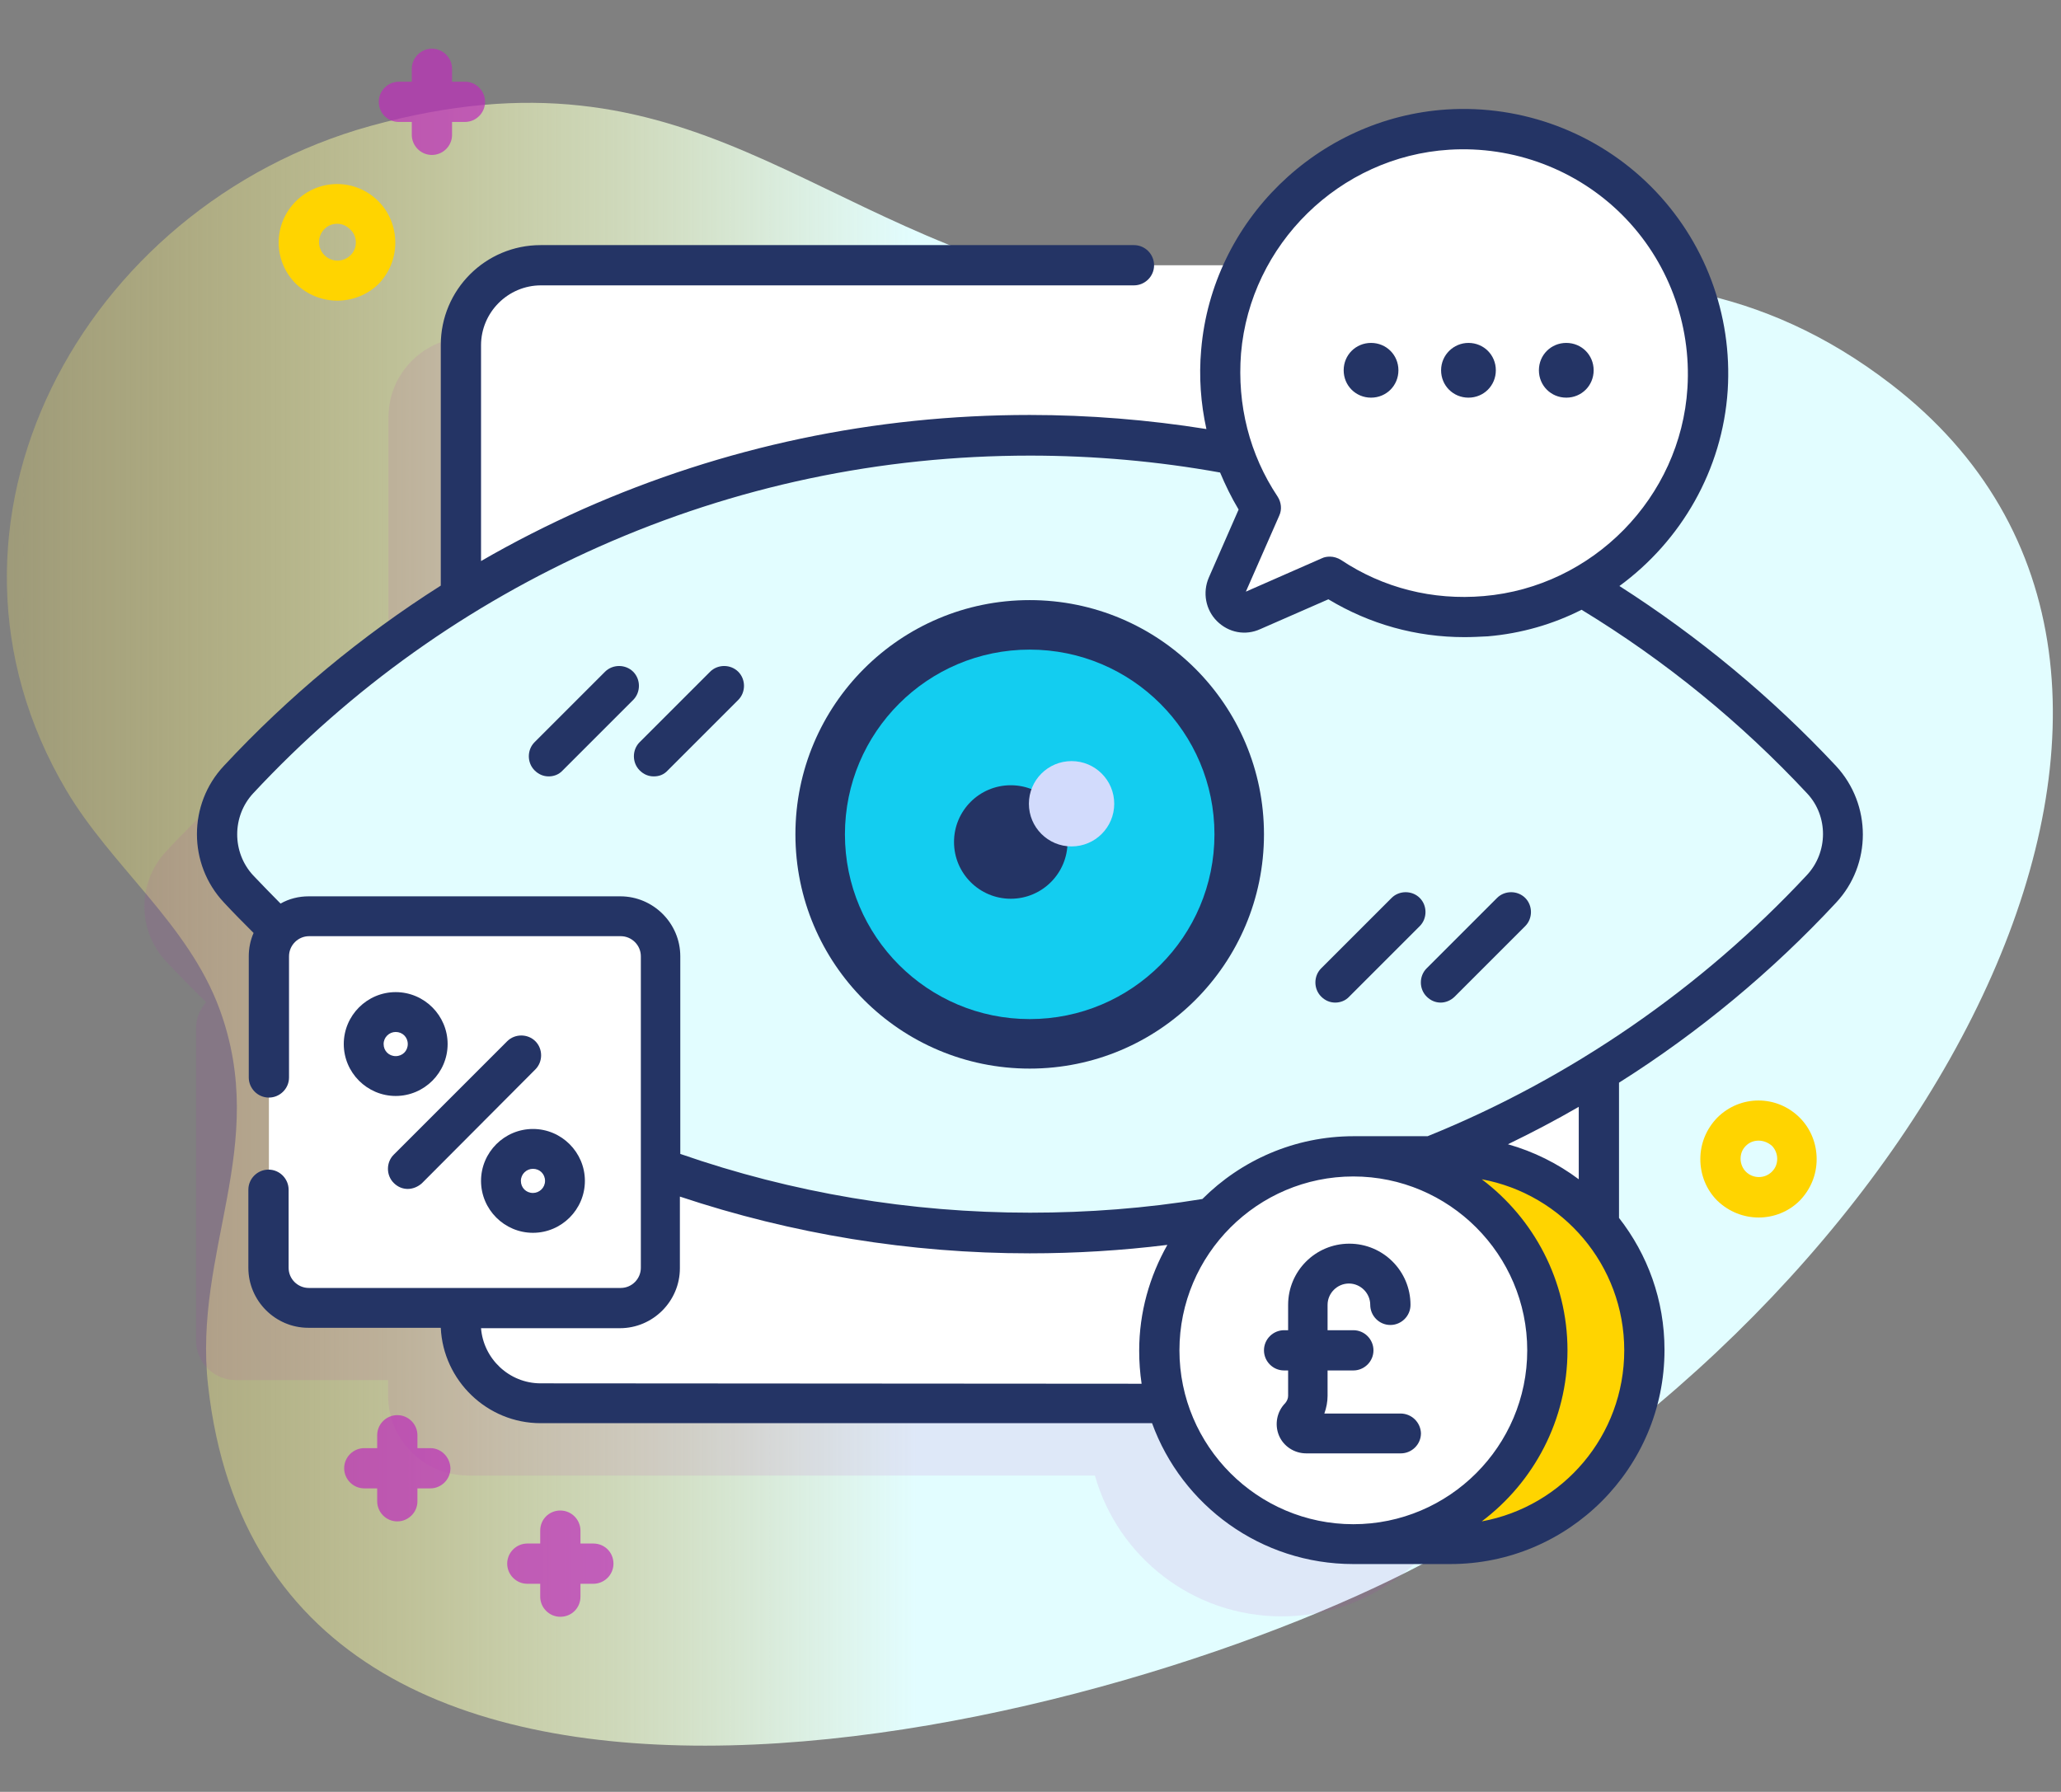 <?xml version="1.0" encoding="utf-8"?>
<!-- Generator: Adobe Illustrator 23.0.1, SVG Export Plug-In . SVG Version: 6.00 Build 0)  -->
<svg version="1.1" id="Capa_1" xmlns="http://www.w3.org/2000/svg" xmlns:xlink="http://www.w3.org/1999/xlink" x="0px" y="0px"
	 viewBox="0 0 512 445.2" style="enable-background:new 0 0 512 445.2;" xml:space="preserve">
<rect x="0" y="0" width="512" height="445.2" fill="#808080" stroke="none"/>
<style type="text/css">
	.st0{fill:url(#SVGID_1_);}
	.st1{opacity:0.1;fill:#BD2DBA;}
	.st2{fill:#FFFFFF;}
	.st3{fill:#E2FDFF;}
	.st4{fill:#243465;}
	.st5{fill:#FFD400;}
	.st6{fill:#13CDF0;}
	.st7{fill:#D2DBFC;}
	.st8{opacity:0.71;fill:#BD2DBA;}
	.st9{opacity:0.45;fill:#13CDF0;}
	.st10{fill:#2B2AB5;}
	.st11{fill:#BD2DBA;}
	.st12{fill:#46D28E;}
	.st13{fill:url(#SVGID_2_);}
	.st14{opacity:0.1;fill:#2626BC;enable-background:new    ;}
	.st15{fill:#FF7EB8;}
	.st16{fill:#FF5BA8;}
	.st17{fill:#02FFB3;}
	.st18{fill:#01ECA5;}
	.st19{fill:#9FB0FE;}
	.st20{fill:#6583FE;}
	.st21{fill:#2626BC;}
</style>
<g>
	<g>
		<linearGradient id="SVGID_1_" gradientUnits="userSpaceOnUse" x1="1.694" y1="229.646" x2="509.978" y2="229.646">
			<stop  offset="0" style="stop-color:#FFD400;stop-opacity:0.1"/>
			<stop  offset="0" style="stop-color:#F3E568;stop-opacity:0.263"/>
			<stop  offset="0.445" style="stop-color:#E2FDFF"/>
		</linearGradient>
		<path class="st0" d="M469.7,95.4c-64.9-49.9-127.9-9.2-198.2-23.6C200.8,57.3,172.6,9.1,92,31.3C20.6,51.1-22.7,130.2,16.5,196.4
			c11.2,18.9,30.2,33.1,38,54.2c12.6,34.1-6.6,60.2-2.8,93.7c15.5,139.1,227.9,85.2,306.1,41.9C480.4,318.4,563.3,167.3,469.7,95.4
			L469.7,95.4z"/>
		<path class="st1" d="M434.6,211.6c-16.3-17.5-34.9-32.7-55.3-45.4v-62.5c0-11-8.9-19.9-19.9-19.9h-243c-11,0-19.9,8.9-19.9,19.9
			v62.5c-20.4,12.6-39,27.9-55.3,45.4c-7.1,7.7-7.1,19.5,0,27.2c3.3,3.5,6.6,6.9,10,10.2c-1.6,1.8-2.5,4.1-2.5,6.6v77.4
			c0,5.5,4.4,9.9,9.9,9.9h37.8v3.8c0,11,8.9,19.9,19.9,19.9H272c5.7,20.2,24.3,35,46.4,35c22.3,0,41.1-15.2,46.6-35.8
			c8.3-2.4,14.3-10,14.3-19.1v-62.5c20.4-12.6,39-27.9,55.3-45.4C441.7,231.1,441.7,219.3,434.6,211.6L434.6,211.6z"/>
		<path class="st2" d="M397.2,85.8v243c0,11-8.9,19.9-19.9,19.9h-243c-11,0-19.9-8.9-19.9-19.9v-243c0-11,8.9-19.9,19.9-19.9h243
			C388.3,66,397.2,74.9,397.2,85.8z"/>
		<path class="st3" d="M452.5,193.7c7.1,7.7,7.1,19.5,0,27.2c-49.1,52.6-119,85.5-196.6,85.5c-77.6,0-147.6-32.9-196.6-85.5
			c-7.1-7.7-7.1-19.5,0-27.2c49.1-52.6,119-85.5,196.6-85.5S403.4,141.1,452.5,193.7L452.5,193.7z"/>
		<circle class="st4" cx="255.8" cy="207.3" r="58.2"/>
		<path class="st5" d="M360.3,383.7c26.6,0,48.2-21.6,48.2-48.2s-21.6-48.2-48.2-48.2h-24.1v96.4H360.3z"/>
		<circle class="st2" cx="336.3" cy="335.5" r="48.2"/>
		<path class="st2" d="M424.2,96.7c2.3-36.6-27.8-66.8-64.4-64.4c-29.6,1.9-53.9,25.6-56.4,55.2c-1.2,14.4,2.6,27.8,9.8,38.7
			l-8.5,19.3c-1.8,4,2.3,8.1,6.3,6.3l19.3-8.5c10.9,7.2,24.3,11,38.7,9.8C398.6,150.6,422.3,126.3,424.2,96.7L424.2,96.7z"/>
		<path class="st4" d="M340.6,85.2c3.8,0,6.8,3,6.8,6.8c0,3.8-3,6.8-6.8,6.8c-3.8,0-6.8-3-6.8-6.8C333.8,88.2,336.8,85.2,340.6,85.2
			z"/>
		<path class="st4" d="M364.8,85.2c3.8,0,6.8,3,6.8,6.8c0,3.8-3,6.8-6.8,6.8c-3.8,0-6.8-3-6.8-6.8C358,88.2,361.1,85.2,364.8,85.2z"
			/>
		<path class="st4" d="M389.1,85.2c3.8,0,6.8,3,6.8,6.8c0,3.8-3,6.8-6.8,6.8c-3.8,0-6.8-3-6.8-6.8C382.3,88.2,385.3,85.2,389.1,85.2
			z"/>
		<path class="st2" d="M154.1,325H76.7c-5.5,0-9.9-4.4-9.9-9.9v-77.4c0-5.5,4.4-9.9,9.9-9.9h77.4c5.5,0,9.9,4.4,9.9,9.9v77.4
			C164,320.6,159.5,325,154.1,325z"/>
		<g>
			<path class="st4" d="M162.4,192.9c-1.3,0-2.5-0.5-3.5-1.5c-1.9-1.9-1.9-5.1,0-7l17.5-17.5c1.9-1.9,5.1-1.9,7,0
				c1.9,1.9,1.9,5.1,0,7l-17.5,17.5C164.9,192.5,163.7,192.9,162.4,192.9z"/>
			<path class="st4" d="M136.3,192.9c-1.3,0-2.5-0.5-3.5-1.5c-1.9-1.9-1.9-5.1,0-7l17.5-17.5c1.9-1.9,5.1-1.9,7,0
				c1.9,1.9,1.9,5.1,0,7l-17.5,17.5C138.8,192.5,137.5,192.9,136.3,192.9L136.3,192.9z"/>
			<path class="st4" d="M357.9,249.1c-1.3,0-2.5-0.5-3.5-1.5c-1.9-1.9-1.9-5.1,0-7l17.5-17.5c1.9-1.9,5.1-1.9,7,0
				c1.9,1.9,1.9,5.1,0,7l-17.5,17.5C360.4,248.6,359.1,249.1,357.9,249.1z"/>
			<path class="st4" d="M331.7,249.1c-1.3,0-2.5-0.5-3.5-1.5c-1.9-1.9-1.9-5.1,0-7l17.5-17.5c1.9-1.9,5.1-1.9,7,0
				c1.9,1.9,1.9,5.1,0,7l-17.5,17.5C334.3,248.6,333,249.1,331.7,249.1z"/>
		</g>
		<circle class="st6" cx="255.8" cy="207.3" r="45.9"/>
		<circle class="st4" cx="251.1" cy="209.2" r="14.1"/>
		<circle class="st7" cx="266.2" cy="199.7" r="10.6"/>
		<path class="st5" d="M83.8,74.7c-3.7,0-7.4-1.4-10.3-4.2c-5.7-5.7-5.7-14.8,0-20.5c5.7-5.7,14.8-5.7,20.5,0
			c2.7,2.7,4.2,6.4,4.2,10.3s-1.5,7.5-4.2,10.3C91.2,73.3,87.5,74.7,83.8,74.7z M83.8,55.6c-1.2,0-2.3,0.4-3.2,1.3
			c-1.8,1.8-1.8,4.7,0,6.5c1.8,1.8,4.7,1.8,6.5,0c0.9-0.9,1.3-2,1.3-3.2S87.9,57.8,87,57C86.1,56.1,85,55.6,83.8,55.6z"/>
		<path class="st5" d="M436.9,302.5c-3.7,0-7.4-1.4-10.3-4.2c-2.7-2.7-4.2-6.4-4.2-10.3c0-3.9,1.5-7.5,4.2-10.3
			c5.7-5.7,14.8-5.7,20.5,0c2.7,2.7,4.2,6.4,4.2,10.3s-1.5,7.5-4.2,10.3C444.3,301.1,440.6,302.5,436.9,302.5z M436.9,283.4
			c-1.2,0-2.3,0.4-3.2,1.3c-0.9,0.9-1.3,2-1.3,3.2c0,1.2,0.5,2.4,1.3,3.2c1.8,1.8,4.7,1.8,6.5,0c0.9-0.9,1.3-2,1.3-3.2
			c0-1.2-0.5-2.4-1.3-3.2C439.3,283.9,438.1,283.4,436.9,283.4z"/>
		<path class="st8" d="M115.5,20.3h-3.2v-3.2c0-2.7-2.2-5-5-5c-2.7,0-5,2.2-5,5v3.2h-3.2c-2.7,0-5,2.2-5,5s2.2,5,5,5h3.2v3.2
			c0,2.7,2.2,5,5,5c2.7,0,5-2.2,5-5v-3.2h3.2c2.7,0,5-2.2,5-5S118.2,20.3,115.5,20.3z"/>
		<path class="st8" d="M106.9,359.8h-3.2v-3.2c0-2.7-2.2-5-5-5c-2.7,0-5,2.2-5,5v3.2h-3.2c-2.7,0-5,2.2-5,5c0,2.7,2.2,5,5,5h3.2v3.2
			c0,2.7,2.2,5,5,5c2.7,0,5-2.2,5-5v-3.2h3.2c2.7,0,5-2.2,5-5C111.8,362,109.6,359.8,106.9,359.8z"/>
		<path class="st8" d="M147.4,383.5h-3.2v-3.2c0-2.7-2.2-5-5-5s-5,2.2-5,5v3.2H131c-2.7,0-5,2.2-5,5c0,2.7,2.2,5,5,5h3.2v3.2
			c0,2.7,2.2,5,5,5s5-2.2,5-5v-3.2h3.2c2.7,0,5-2.2,5-5C152.4,385.7,150.2,383.5,147.4,383.5z"/>
		<g>
			<path class="st4" d="M347.9,351.2h-18.9c0.5-1.4,0.8-2.9,0.8-4.4v-6.3h6.4c2.7,0,5-2.2,5-5c0-2.7-2.2-5-5-5h-6.4v-6.3
				c0-2.9,2.4-5.3,5.3-5.3c2.9,0,5.3,2.4,5.3,5.3c0,2.7,2.2,5,5,5c2.7,0,5-2.2,5-5c0-8.4-6.8-15.2-15.2-15.2
				c-8.4,0-15.2,6.8-15.2,15.2v6.3h-1c-2.7,0-5,2.2-5,5c0,2.7,2.2,5,5,5h1v6.3c0,0.7-0.3,1.3-0.7,1.8c-2.1,2.1-2.7,5.3-1.6,8
				s3.8,4.5,6.8,4.5h23.5c2.7,0,5-2.2,5-5C352.9,353.4,350.7,351.2,347.9,351.2L347.9,351.2z"/>
			<path class="st4" d="M456.1,190.3c-16-17.1-34.1-32.1-53.8-44.7c15.3-11.2,25.6-28.8,26.9-48.6c1.2-18.9-5.7-37.3-19.1-50.7
				c-13.3-13.3-31.8-20.3-50.7-19.1c-32.1,2.1-58.3,27.7-61,59.7c-0.6,6.7-0.1,13.4,1.3,19.7c-14.4-2.3-29.2-3.5-43.9-3.5
				c-38.7,0-76,7.9-111,23.4c-8.7,3.9-17.2,8.2-25.3,12.9V85.8c0-8.2,6.7-14.9,14.9-14.9h147.3c2.7,0,5-2.2,5-5c0-2.7-2.2-5-5-5
				H134.3c-13.7,0-24.8,11.1-24.8,24.8v59.8C89.8,158,71.7,173,55.6,190.3c-8.9,9.5-8.9,24.4,0,33.9c2.4,2.6,4.9,5.1,7.4,7.6
				c-0.8,1.8-1.2,3.8-1.2,5.8v30.1c0,2.7,2.2,5,5,5c2.7,0,5-2.2,5-5v-30.1c0-2.7,2.2-5,5-5h77.4c2.7,0,5,2.2,5,5v77.4
				c0,2.7-2.2,5-5,5H76.7c-2.7,0-5-2.2-5-5v-19.4c0-2.7-2.2-5-5-5c-2.7,0-5,2.2-5,5v19.4c0,8.2,6.7,14.9,14.9,14.9h32.9
				c0.6,13.1,11.5,23.7,24.8,23.7h151.9c7.4,20.4,27,35,50,35h24.1c29.3,0,53.2-23.8,53.2-53.2c0-12.4-4.2-23.7-11.3-32.8V269
				c19.8-12.5,38-27.6,53.9-44.7C465,214.8,465,199.9,456.1,190.3L456.1,190.3z M308.3,87.8c2.3-27.1,24.5-48.9,51.7-50.6
				c16-1,31.7,4.9,43,16.2s17.2,27,16.2,43c-1.7,27.2-23.5,49.4-50.6,51.7c-12.7,1.1-25-2-35.5-9c-0.8-0.5-1.8-0.8-2.7-0.8
				c-0.7,0-1.4,0.1-2,0.4l-18.9,8.3l8.3-18.9c0.7-1.5,0.5-3.3-0.4-4.7C310.4,112.9,307.3,100.6,308.3,87.8L308.3,87.8z M134.3,343.7
				c-7.8,0-14.2-6.1-14.8-13.7h34.5c8.2,0,14.9-6.7,14.9-14.9v-17.8c27.9,9.3,57.1,14.1,86.9,14.1c11.4,0,22.9-0.7,34.2-2.1
				c-4.4,7.8-7,16.7-7,26.3c0,2.8,0.2,5.5,0.6,8.2L134.3,343.7z M293,335.5c0-23.8,19.4-43.2,43.2-43.2s43.2,19.4,43.2,43.2
				s-19.4,43.2-43.2,43.2S293,359.3,293,335.5z M368.1,378c12.9-9.7,21.3-25.2,21.3-42.5s-8.4-32.8-21.3-42.5
				c20.1,3.7,35.4,21.3,35.4,42.5S388.3,374.3,368.1,378z M392.2,293c-5.2-3.9-11.2-6.9-17.6-8.7c6-2.9,11.9-6,17.6-9.3V293z
				 M448.8,217.5c-26.1,28-58.6,50.4-93.9,64.7c-0.1,0-0.2,0.1-0.2,0.1h-18.4c-14.7,0-28,6-37.6,15.6c-14,2.3-28.4,3.4-42.8,3.4
				c-29.8,0-59-4.9-86.9-14.6v-49.1c0-8.2-6.7-14.9-14.9-14.9H76.7c-2.5,0-4.9,0.6-7,1.8c-2.3-2.3-4.6-4.7-6.8-7
				c-5.3-5.7-5.3-14.7,0-20.4c24.4-26.2,53.4-46.8,86-61.3c33.8-15,69.8-22.6,107-22.6c15.8,0,31.7,1.4,47.2,4.2
				c1.3,3.1,2.8,6.2,4.6,9.2l-7.4,16.9c-1.6,3.7-0.8,8,2,10.8c2.9,2.9,7.1,3.7,10.8,2l16.9-7.4c10.3,6.2,21.8,9.4,33.8,9.4
				c1.9,0,3.8-0.1,5.8-0.2c8.3-0.7,16.2-3,23.3-6.6c20.7,12.6,39.5,27.9,56.1,45.7C454.2,202.8,454.2,211.8,448.8,217.5L448.8,217.5
				z"/>
			<path class="st4" d="M98.3,272.3c-7.1,0-12.9-5.8-12.9-12.9s5.8-12.9,12.9-12.9s12.9,5.8,12.9,12.9S105.4,272.3,98.3,272.3z
				 M98.3,256.4c-1.6,0-3,1.3-3,3s1.3,3,3,3s3-1.3,3-3S100,256.4,98.3,256.4z"/>
			<path class="st4" d="M132.4,306.3c-7.1,0-12.9-5.8-12.9-12.9s5.8-12.9,12.9-12.9c7.1,0,12.9,5.8,12.9,12.9
				S139.5,306.3,132.4,306.3z M132.4,290.4c-1.6,0-3,1.3-3,3s1.3,3,3,3c1.6,0,3-1.3,3-3S134.1,290.4,132.4,290.4z"/>
			<path class="st4" d="M101.3,295.4c-1.3,0-2.5-0.5-3.5-1.5c-1.9-1.9-1.9-5.1,0-7l28.2-28.2c1.9-1.9,5.1-1.9,7,0
				c1.9,1.9,1.9,5.1,0,7L104.8,294C103.8,294.9,102.5,295.4,101.3,295.4z"/>
		</g>
	</g>
</g>
<g>
	<g>
		<path class="st3" d="M-856.4,641.8c-64.9-49.9-127.9-9.2-198.2-23.6c-70.8-14.5-99-62.7-179.6-40.5
			c-71.4,19.7-114.7,98.8-75.5,165.1c11.2,18.9,30.2,33.1,38,54.2c12.6,34.1-6.6,60.2-2.8,93.7c15.5,139.1,227.9,85.2,306.1,41.9
			C-845.8,864.8-762.8,713.7-856.4,641.8L-856.4,641.8z"/>
		<path class="st1" d="M-891.5,758c-16.3-17.5-34.9-32.7-55.3-45.4v-62.5c0-11-8.9-19.9-19.9-19.9h-243c-11,0-19.9,8.9-19.9,19.9
			v62.5c-20.4,12.6-39,27.9-55.3,45.4c-7.1,7.7-7.1,19.5,0,27.2c3.3,3.5,6.6,6.9,10,10.2c-1.6,1.8-2.5,4.1-2.5,6.6v77.4
			c0,5.5,4.4,9.9,9.9,9.9h37.8v3.8c0,11,8.9,19.9,19.9,19.9h155.6c5.7,20.2,24.3,35,46.4,35c22.3,0,41.1-15.2,46.6-35.8
			c8.3-2.4,14.3-10,14.3-19.1v-62.5c20.4-12.6,39-27.9,55.3-45.4C-884.4,777.5-884.4,765.7-891.5,758L-891.5,758z"/>
		<path class="st2" d="M-928.9,632.2v243c0,11-8.9,19.9-19.9,19.9h-243c-11,0-19.9-8.9-19.9-19.9v-243c0-11,8.9-19.9,19.9-19.9h243
			C-937.8,612.4-928.9,621.3-928.9,632.2z"/>
		<path class="st3" d="M-873.7,740.1c7.1,7.7,7.1,19.5,0,27.2c-49.1,52.6-119,85.5-196.6,85.5c-77.6,0-147.6-32.9-196.6-85.5
			c-7.1-7.7-7.1-19.5,0-27.2c49.1-52.6,119-85.5,196.6-85.5S-922.7,687.5-873.7,740.1L-873.7,740.1z"/>
		<circle class="st4" cx="-1070.3" cy="753.7" r="58.2"/>
		<path class="st5" d="M-965.8,930.1c26.6,0,48.2-21.6,48.2-48.2c0-26.6-21.6-48.2-48.2-48.2h-24.1v96.4H-965.8z"/>
		<circle class="st2" cx="-989.9" cy="881.9" r="48.2"/>
		<path class="st2" d="M-901.9,643.1c2.3-36.6-27.8-66.8-64.4-64.4c-29.6,1.9-53.9,25.6-56.4,55.2c-1.2,14.4,2.6,27.8,9.8,38.7
			l-8.5,19.3c-1.8,4,2.3,8.1,6.3,6.3l19.3-8.5c10.9,7.2,24.3,11,38.7,9.8C-927.5,697-903.8,672.7-901.9,643.1L-901.9,643.1z"/>
		<path class="st4" d="M-985.5,631.6c3.8,0,6.8,3,6.8,6.8c0,3.8-3,6.8-6.8,6.8c-3.8,0-6.8-3-6.8-6.8S-989.3,631.6-985.5,631.6z"/>
		<path class="st4" d="M-961.3,631.6c3.8,0,6.8,3,6.8,6.8c0,3.8-3,6.8-6.8,6.8s-6.8-3-6.8-6.8S-965.1,631.6-961.3,631.6z"/>
		<path class="st4" d="M-937,631.6c3.8,0,6.8,3,6.8,6.8c0,3.8-3,6.8-6.8,6.8c-3.8,0-6.8-3-6.8-6.8S-940.8,631.6-937,631.6z"/>
		<path class="st2" d="M-1172.1,871.4h-77.4c-5.5,0-9.9-4.4-9.9-9.9v-77.4c0-5.5,4.4-9.9,9.9-9.9h77.4c5.5,0,9.9,4.4,9.9,9.9v77.4
			C-1162.1,867-1166.6,871.4-1172.1,871.4z"/>
		<g>
			<path class="st4" d="M-1163.7,739.3c-1.3,0-2.5-0.5-3.5-1.5c-1.9-1.9-1.9-5.1,0-7l17.5-17.5c1.9-1.9,5.1-1.9,7,0
				c1.9,1.9,1.9,5.1,0,7l-17.5,17.5C-1161.2,738.9-1162.5,739.3-1163.7,739.3z"/>
			<path class="st4" d="M-1189.9,739.3c-1.3,0-2.5-0.5-3.5-1.5c-1.9-1.9-1.9-5.1,0-7l17.5-17.5c1.9-1.9,5.1-1.9,7,0
				c1.9,1.9,1.9,5.1,0,7l-17.5,17.5C-1187.3,738.9-1188.6,739.3-1189.9,739.3L-1189.9,739.3z"/>
			<path class="st4" d="M-968.3,795.5c-1.3,0-2.5-0.5-3.5-1.5c-1.9-1.9-1.9-5.1,0-7l17.5-17.5c1.9-1.9,5.1-1.9,7,0
				c1.9,1.9,1.9,5.1,0,7l-17.5,17.5C-965.7,795-967,795.5-968.3,795.5z"/>
			<path class="st4" d="M-994.4,795.5c-1.3,0-2.5-0.5-3.5-1.5c-1.9-1.9-1.9-5.1,0-7l17.5-17.5c1.9-1.9,5.1-1.9,7,0
				c1.9,1.9,1.9,5.1,0,7l-17.5,17.5C-991.8,795-993.1,795.5-994.4,795.5z"/>
		</g>
		<circle class="st6" cx="-1070.3" cy="753.7" r="45.9"/>
		<circle class="st4" cx="-1075.1" cy="755.6" r="14.1"/>
		<circle class="st7" cx="-1059.9" cy="746.1" r="10.6"/>
		<path class="st5" d="M-1242.3,621.1c-3.7,0-7.4-1.4-10.3-4.2c-5.7-5.7-5.7-14.8,0-20.5c5.7-5.7,14.8-5.7,20.5,0
			c2.7,2.7,4.2,6.4,4.2,10.3s-1.5,7.5-4.2,10.3C-1234.9,619.7-1238.6,621.1-1242.3,621.1z M-1242.3,602c-1.2,0-2.3,0.4-3.2,1.3
			c-1.8,1.8-1.8,4.7,0,6.5c1.8,1.8,4.7,1.8,6.5,0c0.9-0.9,1.3-2,1.3-3.2c0-1.2-0.5-2.4-1.3-3.2C-1240,602.5-1241.2,602-1242.3,602z"
			/>
		<path class="st5" d="M-889.2,848.9c-3.7,0-7.4-1.4-10.3-4.2c-2.7-2.7-4.2-6.4-4.2-10.3c0-3.9,1.5-7.5,4.2-10.3
			c5.7-5.7,14.8-5.7,20.5,0c2.7,2.7,4.2,6.4,4.2,10.3c0,3.9-1.5,7.5-4.2,10.3C-881.8,847.5-885.5,848.9-889.2,848.9z M-889.2,829.8
			c-1.2,0-2.3,0.4-3.2,1.3c-0.9,0.9-1.3,2-1.3,3.2s0.5,2.4,1.3,3.2c1.8,1.8,4.7,1.8,6.5,0c0.9-0.9,1.3-2,1.3-3.2
			c0-1.2-0.5-2.4-1.3-3.2C-886.9,830.3-888,829.8-889.2,829.8z"/>
		<path class="st8" d="M-1210.6,566.7h-3.2v-3.2c0-2.7-2.2-5-5-5s-5,2.2-5,5v3.2h-3.2c-2.7,0-5,2.2-5,5c0,2.7,2.2,5,5,5h3.2v3.2
			c0,2.7,2.2,5,5,5s5-2.2,5-5v-3.2h3.2c2.7,0,5-2.2,5-5C-1205.7,569-1207.9,566.7-1210.6,566.7z"/>
		<path class="st8" d="M-1219.3,906.2h-3.2V903c0-2.7-2.2-5-5-5s-5,2.2-5,5v3.2h-3.2c-2.7,0-5,2.2-5,5c0,2.7,2.2,5,5,5h3.2v3.2
			c0,2.7,2.2,5,5,5s5-2.2,5-5v-3.2h3.2c2.7,0,5-2.2,5-5C-1214.3,908.4-1216.5,906.2-1219.3,906.2z"/>
		<path class="st8" d="M-1178.7,929.9h-3.2v-3.2c0-2.7-2.2-5-5-5s-5,2.2-5,5v3.2h-3.2c-2.7,0-5,2.2-5,5c0,2.7,2.2,5,5,5h3.2v3.2
			c0,2.7,2.2,5,5,5s5-2.2,5-5v-3.2h3.2c2.7,0,5-2.2,5-5C-1173.7,932.1-1176,929.9-1178.7,929.9z"/>
		<g>
			<path class="st4" d="M-978.2,897.6h-18.9c0.5-1.4,0.8-2.9,0.8-4.4v-6.3h6.4c2.7,0,5-2.2,5-5c0-2.7-2.2-5-5-5h-6.4v-6.3
				c0-2.9,2.4-5.3,5.3-5.3s5.3,2.4,5.3,5.3c0,2.7,2.2,5,5,5c2.7,0,5-2.2,5-5c0-8.4-6.8-15.2-15.2-15.2s-15.2,6.8-15.2,15.2v6.3h-1
				c-2.7,0-5,2.2-5,5s2.2,5,5,5h1v6.3c0,0.7-0.3,1.3-0.7,1.8c-2.1,2.1-2.7,5.3-1.6,8c1.1,2.8,3.8,4.5,6.8,4.5h23.5c2.7,0,5-2.2,5-5
				S-975.4,897.6-978.2,897.6L-978.2,897.6z"/>
			<path class="st4" d="M-870,736.7c-16-17.1-34.1-32.1-53.8-44.7c15.3-11.2,25.6-28.8,26.9-48.6c1.2-18.9-5.7-37.3-19.1-50.7
				c-13.3-13.3-31.8-20.3-50.7-19.1c-32.1,2.1-58.3,27.7-61,59.7c-0.6,6.7-0.1,13.4,1.3,19.7c-14.4-2.3-29.2-3.5-43.9-3.5
				c-38.7,0-76,7.9-111,23.4c-8.7,3.9-17.2,8.2-25.3,12.9v-53.8c0-8.2,6.7-14.9,14.9-14.9h147.3c2.7,0,5-2.2,5-5s-2.2-5-5-5h-147.3
				c-13.7,0-24.8,11.1-24.8,24.8V692c-19.7,12.5-37.8,27.4-53.9,44.8c-8.9,9.5-8.9,24.4,0,33.9c2.4,2.6,4.9,5.1,7.4,7.6
				c-0.8,1.8-1.2,3.8-1.2,5.8v30.1c0,2.7,2.2,5,5,5s5-2.2,5-5v-30.1c0-2.7,2.2-5,5-5h77.4c2.7,0,5,2.2,5,5v77.4c0,2.7-2.2,5-5,5
				h-77.4c-2.7,0-5-2.2-5-5v-19.4c0-2.7-2.2-5-5-5s-5,2.2-5,5v19.4c0,8.2,6.7,14.9,14.9,14.9h32.9c0.6,13.1,11.5,23.7,24.8,23.7
				h151.9c7.4,20.4,27,35,50,35h24.1c29.3,0,53.2-23.8,53.2-53.2c0-12.4-4.2-23.7-11.3-32.8v-33.8c19.8-12.5,38-27.6,53.9-44.7
				C-861.2,761.2-861.2,746.3-870,736.7L-870,736.7z M-1017.8,634.3c2.3-27.1,24.5-48.9,51.7-50.6c16-1,31.7,4.9,43,16.2
				s17.2,27,16.2,43c-1.7,27.2-23.5,49.4-50.6,51.7c-12.7,1.1-25-2-35.5-9c-0.8-0.5-1.8-0.8-2.7-0.8c-0.7,0-1.4,0.1-2,0.4l-18.9,8.3
				l8.3-18.9c0.7-1.5,0.5-3.3-0.4-4.7C-1015.8,659.3-1018.9,647-1017.8,634.3L-1017.8,634.3z M-1191.8,890.1
				c-7.8,0-14.2-6.1-14.8-13.7h34.5c8.2,0,14.9-6.7,14.9-14.9v-17.8c27.9,9.3,57.1,14.1,86.9,14.1c11.4,0,22.9-0.7,34.2-2.1
				c-4.4,7.8-7,16.7-7,26.3c0,2.8,0.2,5.5,0.6,8.2H-1191.8z M-1033.1,881.9c0-23.8,19.4-43.2,43.2-43.2c23.8,0,43.2,19.4,43.2,43.2
				c0,23.8-19.4,43.2-43.2,43.2S-1033.1,905.7-1033.1,881.9z M-958,924.4c12.9-9.7,21.3-25.2,21.3-42.5s-8.4-32.8-21.3-42.5
				c20.1,3.7,35.4,21.3,35.4,42.5S-937.9,920.7-958,924.4z M-933.9,839.4c-5.2-3.9-11.2-6.9-17.6-8.7c6-2.9,11.9-6,17.6-9.3V839.4z
				 M-877.3,763.9c-26.1,28-58.6,50.4-93.9,64.7c-0.1,0-0.2,0.1-0.2,0.1h-18.4c-14.7,0-28,6-37.6,15.6c-14,2.3-28.4,3.4-42.8,3.4
				c-29.8,0-59-4.9-86.9-14.6v-49.1c0-8.2-6.7-14.9-14.9-14.9h-77.4c-2.5,0-4.9,0.6-7,1.8c-2.3-2.3-4.6-4.7-6.8-7
				c-5.3-5.7-5.3-14.7,0-20.4c24.4-26.2,53.4-46.8,86-61.3c33.8-15,69.8-22.6,107-22.6c15.8,0,31.7,1.4,47.2,4.2
				c1.3,3.1,2.8,6.2,4.6,9.2l-7.4,16.9c-1.6,3.7-0.8,8,2,10.8c2.9,2.9,7.1,3.7,10.8,2l16.9-7.4c10.3,6.2,21.8,9.4,33.8,9.4
				c1.9,0,3.8-0.1,5.8-0.2c8.3-0.7,16.2-3,23.3-6.6c20.7,12.6,39.5,27.9,56.1,45.7C-872,749.2-872,758.2-877.3,763.9L-877.3,763.9z"
				/>
			<path class="st4" d="M-1227.8,818.7c-7.1,0-12.9-5.8-12.9-12.9s5.8-12.9,12.9-12.9s12.9,5.8,12.9,12.9
				S-1220.7,818.7-1227.8,818.7z M-1227.8,802.8c-1.6,0-3,1.3-3,3c0,1.6,1.3,3,3,3s3-1.3,3-3
				C-1224.8,804.1-1226.2,802.8-1227.8,802.8z"/>
			<path class="st4" d="M-1193.7,852.7c-7.1,0-12.9-5.8-12.9-12.9c0-7.1,5.8-12.9,12.9-12.9s12.9,5.8,12.9,12.9
				C-1180.8,846.9-1186.6,852.7-1193.7,852.7z M-1193.7,836.8c-1.6,0-3,1.3-3,3s1.3,3,3,3c1.6,0,3-1.3,3-3
				S-1192.1,836.8-1193.7,836.8z"/>
			<path class="st4" d="M-1224.9,841.8c-1.3,0-2.5-0.5-3.5-1.5c-1.9-1.9-1.9-5.1,0-7l28.2-28.2c1.9-1.9,5.1-1.9,7,0
				c1.9,1.9,1.9,5.1,0,7l-28.2,28.2C-1222.3,841.4-1223.6,841.8-1224.9,841.8z"/>
		</g>
	</g>
</g>
<g>
	<path class="st3" d="M304.6,530.2c-66-25.8-157.3-16-207.8,30.1c-35.7,32.5-8.1,41.8,16.2,101.4c17.6,43.1-156.8,37.2-156.8,115.1
		c0,90,126.3,73,173.1,83.3c71.6,15.8,134.2,74.7,210.7,66.9c66.6-6.8,92-59.1,101.3-119C458.7,696.2,416.3,573.9,304.6,530.2
		L304.6,530.2z"/>
	<path class="st1" d="M359.6,861.3h-19.8V761.1c21.1-22,34-51.7,34-84.5c0-67.3-54.8-122.1-122.1-122.1
		c-60.7,0-111.2,44.5-120.6,102.6h-67c-11,0-19.9,8.9-19.9,19.9v184.4H24.5c-6.6,0-11.9,5.3-11.9,11.9v10.9
		c0,11.5,9.4,20.9,20.9,20.9h317.1c11.6,0,20.9-9.4,20.9-20.9v-10.9C371.5,866.7,366.1,861.3,359.6,861.3L359.6,861.3z M251.7,616.3
		c26.4,0,48.8,17,57,40.7h-114C202.8,633.4,225.3,616.3,251.7,616.3z"/>
	<path class="st3" d="M360.1,659.7v199.5c0,2.6-2.1,4.8-4.8,4.8H64.5V659.7c0-11,8.9-19.9,19.9-19.9h255.8
		C351.2,639.8,360.1,648.7,360.1,659.7z"/>
	<path class="st9" d="M301.5,748.5v30.1c0,3.1-2.5,5.7-5.7,5.7H103.1c-3.2,0-5.7-2.5-5.7-5.7v-30.1c0-3.2,2.5-5.7,5.7-5.7h192.7
		C298.9,742.8,301.5,745.3,301.5,748.5z"/>
	<g>
		<path class="st10" d="M111.8,747.5h-16c-2.6,0-4.8-2.1-4.8-4.8s2.1-4.8,4.8-4.8h16c2.6,0,4.8,2.1,4.8,4.8S114.4,747.5,111.8,747.5
			z"/>
		<path class="st10" d="M145.3,777.3H95.9c-2.6,0-4.8-2.1-4.8-4.8c0-2.6,2.1-4.8,4.8-4.8h49.5c2.6,0,4.8,2.1,4.8,4.8
			C150.1,775.2,148,777.3,145.3,777.3z"/>
		<path class="st10" d="M168.9,793.5H95.9c-2.6,0-4.8-2.1-4.8-4.8c0-2.6,2.1-4.8,4.8-4.8h73.1c2.6,0,4.8,2.1,4.8,4.8
			C173.7,791.3,171.6,793.5,168.9,793.5L168.9,793.5z"/>
	</g>
	<path class="st9" d="M360.1,820.4v38.8c0,2.6-2.1,4.8-4.8,4.8H64.5v-43.6H360.1z"/>
	<path class="st3" d="M391.8,856.1V867c0,11.5-9.4,20.9-20.9,20.9H53.8c-11.6,0-20.9-9.4-20.9-20.9v-10.9c0-6.6,5.3-11.9,11.9-11.9
		H147c1.8,0,3.4,1,4.2,2.5l6.3,11.8c0.8,1.6,2.5,2.5,4.2,2.5h101.2c1.8,0,3.4-1,4.2-2.5l6.3-11.8c0.8-1.6,2.5-2.5,4.2-2.5h102.2
		C386.5,844.2,391.8,849.5,391.8,856.1L391.8,856.1z"/>
	<path class="st2" d="M110.8,861.5H69.4c-2.6,0-4.8-2.1-4.8-4.8v-12.5h50.9v12.5C115.5,859.3,113.4,861.5,110.8,861.5z"/>
	<path class="st2" d="M355.1,861.5h-41.4c-2.6,0-4.8-2.1-4.8-4.8v-12.5h50.9v12.5C359.9,859.3,357.8,861.5,355.1,861.5z"/>
	<path class="st11" d="M269.6,786.6c-67.3,0-122.1-54.8-122.1-122.1s54.8-122.1,122.1-122.1c67.3,0,122.1,54.8,122.1,122.1
		S337,786.6,269.6,786.6z M269.6,604.1c-33.2,0-60.3,27-60.3,60.3s27,60.3,60.3,60.3s60.3-27,60.3-60.3S302.9,604.1,269.6,604.1z"/>
	<path class="st6" d="M269.6,542.3v61.9c33.2,0,60.3,27,60.3,60.3h61.9C391.8,597.1,337,542.3,269.6,542.3L269.6,542.3z"/>
	<path class="st5" d="M391.8,664.4h-61.9c0-8.6-1.8-16.8-5.1-24.2l53.9-30.7C387.1,626.1,391.8,644.7,391.8,664.4z"/>
	<g>
		<circle class="st4" cx="253.5" cy="664.4" r="5.3"/>
		<circle class="st4" cx="269.6" cy="664.4" r="5.3"/>
		<circle class="st4" cx="285.8" cy="664.4" r="5.3"/>
		<path class="st4" d="M379.9,839.4h-15v-91.2c19.7-22.4,31.7-51.7,31.7-83.8c0-70-56.9-126.9-126.9-126.9
			c-59.9,0-110.2,41.7-123.5,97.5H84.4c-13.6,0-24.7,11.1-24.7,24.7v179.7h-15c-9.2,0-16.7,7.5-16.7,16.7V867
			c0,14.2,11.5,25.7,25.7,25.7h64.3c2.6,0,4.8-2.1,4.8-4.8s-2.1-4.8-4.8-4.8H53.8c-8.9,0-16.1-7.2-16.1-16.1v-10.9
			c0-3.9,3.2-7.1,7.1-7.1h15.1v7.8c0,5.3,4.3,9.5,9.5,9.5h41.4c5.3,0,9.5-4.3,9.5-9.5v-7.8H147l6.3,11.8c1.7,3.1,4.9,5.1,8.4,5.1
			h101.2c3.5,0,6.8-1.9,8.4-5.1l6.3-11.8h26.6v7.8c0,5.3,4.3,9.5,9.5,9.5h41.4c5.3,0,9.5-4.3,9.5-9.5v-7.8h15.2
			c3.9,0,7.1,3.2,7.1,7.1V867c0,8.9-7.2,16.1-16.1,16.1h-226c-2.6,0-4.8,2.1-4.8,4.8s2.1,4.8,4.8,4.8h226
			c14.2,0,25.7-11.5,25.7-25.7v-10.9C396.6,846.9,389.1,839.4,379.9,839.4L379.9,839.4z M334.5,659.6c-0.4-6-1.7-11.8-3.7-17.3
			l45.8-26.1c6,13.3,9.6,28,10.2,43.4H334.5z M269.6,608.9c19.8,0,37.2,10.5,47.1,26.1h-75.4c-2.6,0-4.8,2.1-4.8,4.8
			c0,2.6,2.1,4.8,4.8,4.8h80.2c2.4,6.2,3.7,12.8,3.7,19.8c0,30.6-24.9,55.5-55.5,55.5s-55.5-24.9-55.5-55.5
			C214.1,633.8,239,608.9,269.6,608.9z M372.4,607.7l-45.5,25.9c-10.3-19-29.8-32.4-52.5-34v-52.4
			C316.6,548.9,353.1,572.9,372.4,607.7L372.4,607.7z M264.9,547.2v52.4c-33.6,2.5-60.3,30.6-60.3,64.9c0,35.9,29.2,65.1,65.1,65.1
			c34.3,0,62.4-26.6,64.9-60.3h52.4c-2.5,62.5-54.1,112.6-117.3,112.6c-64.7,0-117.4-52.7-117.4-117.4
			C152.3,601.3,202.4,549.7,264.9,547.2z M84.4,644.6h59.8c-1,6.5-1.6,13.1-1.6,19.8c0,70,56.9,126.9,126.9,126.9
			c33,0,63.1-12.7,85.7-33.4v57.7h-286V659.7C69.3,651.4,76.1,644.6,84.4,644.6L84.4,644.6z M110.8,856.7H69.4v-7.8h41.4
			L110.8,856.7z M269.2,844.4l-6.3,11.8H161.7l-6.3-11.8c-1.7-3.1-4.9-5.1-8.4-5.1H69.3v-14.2h286v14.2h-77.7
			C274.1,839.4,270.9,841.3,269.2,844.4L269.2,844.4z M313.7,856.7v-7.8h41.4l0,7.8H313.7z"/>
		<path class="st4" d="M220.6,835.7H204c-2.6,0-4.8,2.1-4.8,4.8c0,2.6,2.1,4.8,4.8,4.8h16.6c2.6,0,4.8-2.1,4.8-4.8
			C225.4,837.8,223.2,835.7,220.6,835.7z"/>
		<path class="st4" d="M124.3,689.2c0-8.7-7.1-15.9-15.9-15.9s-15.9,7.1-15.9,15.9c0,4.3,1.7,8.2,4.5,11.1
			c-2.8,2.9-4.5,6.8-4.5,11.1c0,2.6,2.1,4.8,4.8,4.8c2.6,0,4.8-2.1,4.8-4.8c0-3.5,2.8-6.3,6.3-6.3c3.5,0,6.3,2.8,6.3,6.3
			c0,2.6,2.1,4.8,4.8,4.8c2.6,0,4.8-2.1,4.8-4.8c0-4.3-1.7-8.2-4.5-11.1C122.6,697.4,124.3,693.5,124.3,689.2z M108.5,682.9
			c3.5,0,6.3,2.8,6.3,6.3c0,3.5-2.8,6.3-6.3,6.3c-3.5,0-6.3-2.8-6.3-6.3C102.1,685.7,105,682.9,108.5,682.9z"/>
	</g>
	<path class="st12" d="M48.4,624.4c-3.6,0-7.1-1.4-9.9-4.1c-5.4-5.4-5.4-14.3,0-19.7c5.4-5.4,14.3-5.4,19.7,0
		c5.4,5.4,5.4,14.3,0,19.7h0C55.6,623.1,52,624.4,48.4,624.4z M54.9,617L54.9,617L54.9,617z M48.4,606.1c-1.1,0-2.3,0.4-3.1,1.3
		c-1.7,1.7-1.7,4.5,0,6.2c1.7,1.7,4.5,1.7,6.2,0c1.7-1.7,1.7-4.5,0-6.2C50.7,606.5,49.5,606.1,48.4,606.1z"/>
	<path class="st5" d="M399.7,758.7h-3.1v-3.1c0-2.6-2.1-4.8-4.8-4.8s-4.8,2.1-4.8,4.8v3.1h-3.1c-2.6,0-4.8,2.1-4.8,4.8
		c0,2.6,2.1,4.8,4.8,4.8h3.1v3.1c0,2.6,2.1,4.8,4.8,4.8s4.8-2.1,4.8-4.8v-3.1h3.1c2.6,0,4.8-2.1,4.8-4.8
		C404.4,760.8,402.3,758.7,399.7,758.7z"/>
	<path class="st5" d="M25.4,646h-3.1v-3.1c0-2.6-2.1-4.8-4.8-4.8s-4.8,2.1-4.8,4.8v3.1H9.7c-2.6,0-4.8,2.1-4.8,4.8
		c0,2.6,2.1,4.8,4.8,4.8h3.1v3.1c0,2.6,2.1,4.8,4.8,4.8s4.8-2.1,4.8-4.8v-3.1h3.1c2.6,0,4.8-2.1,4.8-4.8
		C30.2,648.1,28.1,646,25.4,646z"/>
	<path class="st12" d="M408.8,820.4c-3.6,0-7.1-1.4-9.9-4.1c-5.4-5.4-5.4-14.3,0-19.7c5.4-5.4,14.3-5.4,19.7,0
		c5.4,5.4,5.4,14.3,0,19.7C416,819.1,412.4,820.4,408.8,820.4L408.8,820.4z M408.8,802.1c-1.1,0-2.3,0.4-3.1,1.3
		c-1.7,1.7-1.7,4.5,0,6.2c1.7,1.7,4.5,1.7,6.2,0c1.7-1.7,1.7-4.5,0-6.2C411.1,802.5,410,802.1,408.8,802.1z"/>
	<path class="st12" d="M356.8,545.8c-3.6,0-7.1-1.4-9.9-4.1c-5.4-5.4-5.4-14.3,0-19.7c5.4-5.4,14.3-5.4,19.7,0s5.4,14.3,0,19.7h0
		C364,544.5,360.4,545.8,356.8,545.8L356.8,545.8z M363.3,538.4L363.3,538.4L363.3,538.4z M356.8,527.5c-1.1,0-2.3,0.4-3.1,1.3
		c-1.7,1.7-1.7,4.5,0,6.2c1.7,1.7,4.5,1.7,6.2,0c1.7-1.7,1.7-4.5,0-6.2C359.1,527.9,357.9,527.5,356.8,527.5z"/>
</g>
<g>
	<g>
		<path class="st3" d="M-1072.5-29.6c-82.7,7.5-90.7,166.2-126.4,247.5c-17.7,40.3-59.4,81.9-52,129.3c8.3,53.6,62.9,69.1,105.1,64
			c104.2-12.7,149.3-121.8,156.1-225.2C-985.6,122.3-972.3-38.6-1072.5-29.6L-1072.5-29.6z"/>
		<path class="st1" d="M-995.1,193.6h1.2c4.3,0,8.2-2.9,9.3-7.1c1.5-6.3-3.2-11.9-9.2-11.9h-1.3l23.5-23.2
			c5.5-5.4,1.7-14.8-6.1-14.8h-51.5c-2.3,0-4.4,0.9-6,2.5l-36,35.5h-22.5v-139c0-10-8.1-18.1-18.1-18.1h-177.9
			c-10,0-18.1,8.1-18.1,18.1v347.1c0,10,8.1,18.1,18.1,18.1h177.9c10,0,18.1-8.1,18.1-18.1V193.6h22.5l36,35.5
			c1.6,1.6,3.8,2.5,6,2.5h51.5c7.7,0,11.6-9.4,6.1-14.8L-995.1,193.6z"/>
		<path class="st2" d="M-1075.6,17.4v347.1c0,10-8.1,18.1-18.1,18.1h-177.9c-10,0-18.1-8.1-18.1-18.1V17.4c0-10,8.1-18.1,18.1-18.1
			h177.9C-1083.7-0.7-1075.6,7.4-1075.6,17.4z"/>
		<path class="st6" d="M-1075.6,45.9V17.4c0-10-8.1-18.1-18.1-18.1h-177.9c-10,0-18.1,8.1-18.1,18.1v28.5H-1075.6z"/>
		<g>
			<circle class="st2" cx="-1259.2" cy="23.6" r="4.8"/>
			<circle class="st2" cx="-1242" cy="23.6" r="4.8"/>
			<circle class="st2" cx="-1224.9" cy="23.6" r="4.8"/>
		</g>
		<path class="st10" d="M-1241.1,277.3h-8.9c-2.1,0-4-1.4-4.4-3.4c-0.6-2.8,1.6-5.2,4.2-5.2h8.9c2.1,0,4,1.4,4.4,3.4
			C-1236.3,274.9-1238.4,277.3-1241.1,277.3z"/>
		<path class="st5" d="M-1129.1,332.6h-133c-2.4,0-4.3-1.9-4.3-4.3v-38.9c0-2.4,1.9-4.3,4.3-4.3h133c2.4,0,4.3,1.9,4.3,4.3v38.9
			C-1124.8,330.7-1126.7,332.6-1129.1,332.6z"/>
		<path class="st6" d="M-978.7,159h-76.1l38.6-38.1c1.6-1.6,3.8-2.5,6-2.5h51.6c7.7,0,11.6,9.4,6.1,14.8L-978.7,159z"/>
		<path class="st10" d="M-1025.9,159.7c-1.1,0-2.2-0.4-3.1-1.3c-1.7-1.7-1.7-4.4,0-6.1l20.3-20c1.7-1.7,4.4-1.7,6.1,0
			c1.7,1.7,1.7,4.4,0,6.1l-20.3,20C-1023.7,159.3-1024.8,159.7-1025.9,159.7L-1025.9,159.7z"/>
		<path class="st10" d="M-1002.4,159.7c-1.1,0-2.2-0.4-3.1-1.3c-1.7-1.7-1.7-4.4,0-6.1l20.3-20c1.7-1.7,4.4-1.7,6.1,0
			c1.7,1.7,1.7,4.4,0,6.1l-20.3,20C-1000.2,159.3-1001.3,159.7-1002.4,159.7L-1002.4,159.7z"/>
		<path class="st6" d="M-958.5,212.6h-51.7c-2.3,0-4.4-0.9-6-2.5l-26.8-26.5l-11.8-11.6h76.1l11.8,11.6l14.5,14.3
			C-947,203.3-950.8,212.6-958.5,212.6z"/>
		<path class="st10" d="M-1005.6,200c-1.1,0-2.2-0.4-3-1.2l-20.3-20c-1.7-1.7-1.7-4.4,0-6.1c1.7-1.7,4.4-1.7,6.1,0l20.3,20
			c1.7,1.7,1.7,4.4,0,6.1C-1003.4,199.6-1004.5,200-1005.6,200L-1005.6,200z"/>
		<path class="st10" d="M-982.1,200c-1.1,0-2.2-0.4-3-1.2l-20.3-20c-1.7-1.7-1.7-4.4,0-6.1c1.7-1.7,4.4-1.7,6.1,0l20.3,20
			c1.7,1.7,1.7,4.4,0,6.1C-979.9,199.6-981,200-982.1,200L-982.1,200z"/>
		<ellipse class="st9" cx="-1180.3" cy="165.5" rx="83.8" ry="87.3"/>
		<ellipse class="st2" cx="-1180.3" cy="165.5" rx="50.8" ry="56.2"/>
		<path class="st9" d="M-1180.3,190.7c-8.4,0-17.8-10.7-17.8-25.1c0-14.4,9.4-25.1,17.8-25.1s17.8,10.7,17.8,25.1
			C-1162.6,179.9-1172,190.7-1180.3,190.7z"/>
		<path class="st2" d="M-975.3,175.4h-204.8v-19h204.5c4.4,0,8.3,2.9,9.3,7.2C-964.8,169.9-969.4,175.4-975.3,175.4z"/>
		<g>
			<path class="st4" d="M-1163.4,306.7h-86.6c-2.1,0-4-1.4-4.4-3.4c-0.6-2.8,1.6-5.2,4.2-5.2h86.6c2.1,0,4,1.4,4.4,3.4
				C-1158.6,304.3-1160.7,306.7-1163.4,306.7z"/>
			<path class="st4" d="M-1163.4,322.2h-86.6c-2.1,0-4-1.4-4.4-3.4c-0.6-2.8,1.6-5.2,4.2-5.2h86.6c2.1,0,4,1.4,4.4,3.4
				C-1158.6,319.8-1160.7,322.2-1163.4,322.2z"/>
			<path class="st4" d="M-1182.2,358.1c-1.1,0-2.2-0.5-3.1-1.3l-5-5c-1.7-1.7-1.7-4.4,0-6.1c1.7-1.7,4.4-1.7,6.1,0l2,2l2-2
				c1.7-1.7,4.4-1.7,6.1,0s1.7,4.4,0,6.1l-5,5C-1180,357.6-1181.1,358.1-1182.2,358.1z"/>
			<path class="st4" d="M-1130.4,305h-4.4c-5.4,0-9.8-4.4-9.8-9.8V282c0-5.4,4.4-9.8,9.8-9.8h4.5c5.4,0,9.8,4.4,9.8,9.8v13.2
				C-1120.5,300.6-1124.9,305-1130.4,305z M-1136,282v13.1c0,0.7,0.5,1.2,1.2,1.2h4.5c0.7,0,1.2-0.5,1.2-1.2V282
				c0-0.7-0.5-1.2-1.2-1.2h-4.5C-1135.5,280.8-1136,281.3-1136,282z"/>
			<path class="st4" d="M-1111,302.3v-21.5h-1.6c-0.4,0-0.8-0.2-1.1-0.5c-3.6-3.7-1-8.1,2.6-8.1h7.2c0.8,0,1.5,0.7,1.5,1.5v27.2
				c0,3.6-4.4,6.2-8.1,2.6C-1110.8,303.2-1111,302.8-1111,302.3L-1111,302.3z"/>
			<path class="st4" d="M-1184.4,119.7V72.3c0-2.1,1.4-4,3.4-4.4c2.8-0.6,5.2,1.6,5.2,4.2v47.7c0,2.7-2.4,4.8-5.2,4.2
				C-1183,123.6-1184.4,121.7-1184.4,119.7z"/>
			<path class="st4" d="M-1184.4,258.7v-47.4c0-2.1,1.4-4,3.4-4.4c2.8-0.6,5.2,1.6,5.2,4.2v47.7c0,2.7-2.4,4.8-5.2,4.2
				C-1183,262.7-1184.4,260.8-1184.4,258.7z"/>
			<path class="st4" d="M-1125.7,133.1v-2.7c0-2.1,1.4-4,3.4-4.4c2.8-0.6,5.2,1.6,5.2,4.2v3c0,2.7-2.4,4.8-5.2,4.2
				C-1124.3,137.1-1125.7,135.2-1125.7,133.1z"/>
			<path class="st4" d="M-1144.7,109.7V107c0-2.1,1.4-4,3.4-4.4c2.8-0.6,5.2,1.6,5.2,4.2v3c0,2.7-2.4,4.8-5.2,4.2
				C-1143.3,113.7-1144.7,111.8-1144.7,109.7L-1144.7,109.7z"/>
			<path class="st4" d="M-1125.7,200.4v-2.7c0-2.1,1.4-4,3.4-4.4c2.8-0.6,5.2,1.6,5.2,4.2v3c0,2.7-2.4,4.8-5.2,4.2
				C-1124.3,204.3-1125.7,202.4-1125.7,200.4L-1125.7,200.4z"/>
			<path class="st4" d="M-1144.7,223.7V221c0-2.1,1.4-4,3.4-4.4c2.8-0.6,5.2,1.6,5.2,4.2v3c0,2.7-2.4,4.8-5.2,4.2
				C-1143.3,227.7-1144.7,225.8-1144.7,223.7L-1144.7,223.7z"/>
			<path class="st4" d="M-1244,133.1v-2.7c0-2.1,1.4-4,3.4-4.4c2.8-0.6,5.2,1.6,5.2,4.2v3c0,2.7-2.4,4.8-5.2,4.2
				C-1242.6,137.1-1244,135.1-1244,133.1L-1244,133.1z"/>
			<path class="st4" d="M-1225,109.7V107c0-2.1,1.4-4,3.4-4.4c2.8-0.6,5.2,1.6,5.2,4.2v3c0,2.7-2.4,4.8-5.2,4.2
				C-1223.6,113.7-1225,111.8-1225,109.7L-1225,109.7z"/>
			<path class="st4" d="M-1244,200.4v-2.7c0-2.1,1.4-4,3.4-4.4c2.8-0.6,5.2,1.6,5.2,4.2v3c0,2.7-2.4,4.8-5.2,4.2
				C-1242.6,204.3-1244,202.4-1244,200.4z"/>
			<path class="st4" d="M-1225,223.7V221c0-2.1,1.4-4,3.4-4.4c2.8-0.6,5.2,1.6,5.2,4.2v3c0,2.7-2.4,4.8-5.2,4.2
				C-1223.6,227.7-1225,225.8-1225,223.7z"/>
		</g>
		<path class="st8" d="M-978.8,287.7h-2.6v-2.6c0-2.1-1.4-4-3.4-4.4c-2.8-0.6-5.2,1.6-5.2,4.2v2.8h-2.6c-2.1,0-4,1.4-4.4,3.4
			c-0.6,2.8,1.6,5.2,4.2,5.2h2.8v2.6c0,2.1,1.4,4,3.4,4.4c2.8,0.6,5.2-1.6,5.2-4.2v-2.8h2.8c2.7,0,4.8-2.4,4.2-5.2
			C-974.8,289.1-976.7,287.7-978.8,287.7L-978.8,287.7z"/>
		<path class="st8" d="M-1044.4,0.2h-2.6v-2.6c0-2.1-1.4-4-3.4-4.4c-2.8-0.6-5.2,1.6-5.2,4.2v2.8h-2.6c-2.1,0-4,1.4-4.4,3.4
			c-0.6,2.8,1.6,5.2,4.2,5.2h2.8v2.6c0,2.1,1.4,4,3.4,4.4c2.8,0.6,5.2-1.6,5.2-4.2V8.8h2.8c2.7,0,4.8-2.4,4.2-5.2
			C-1040.5,1.6-1042.4,0.2-1044.4,0.2L-1044.4,0.2z"/>
		<path class="st8" d="M-1319,330.9h-2.6v-2.6c0-2.1-1.4-4-3.4-4.4c-2.8-0.6-5.2,1.6-5.2,4.2v2.8h-2.6c-2.1,0-4,1.4-4.4,3.4
			c-0.6,2.8,1.6,5.2,4.2,5.2h2.8v2.6c0,2.1,1.4,4,3.4,4.4c2.8,0.6,5.2-1.6,5.2-4.2v-2.8h2.8c2.7,0,4.8-2.4,4.2-5.2
			C-1315,332.3-1316.9,330.9-1319,330.9z"/>
		<path class="st12" d="M-1024.8,275.3c-1.3,0-2.5-0.2-3.8-0.6c-3.2-1-5.8-3.2-7.4-6.2c-1.6-3-1.9-6.4-0.9-9.6
			c2.1-6.6,9.1-10.4,15.8-8.3c3.2,1,5.8,3.2,7.4,6.2c1.6,3,1.9,6.4,0.9,9.6s-3.2,5.9-6.2,7.4
			C-1020.8,274.8-1022.8,275.3-1024.8,275.3L-1024.8,275.3z M-1024.8,258.7c-1.7,0-3.3,1.1-3.8,2.8c-0.3,1-0.2,2.1,0.3,3
			c0.5,0.9,1.3,1.6,2.3,1.9c1,0.3,2.1,0.2,3-0.3c0.9-0.5,1.6-1.3,1.9-2.3c0.3-1,0.2-2.1-0.3-3c-0.5-0.9-1.3-1.6-2.3-1.9
			C-1024,258.8-1024.4,258.7-1024.8,258.7L-1024.8,258.7z"/>
		<path class="st12" d="M-1319.2,312.5c-1.2,0-2.5-0.2-3.7-0.6c-3.2-1-5.8-3.2-7.4-6.2c-1.6-3-1.9-6.4-0.9-9.6s3.2-5.9,6.2-7.4
			c3-1.6,6.4-1.9,9.6-0.9c3.2,1,5.9,3.2,7.4,6.2c1.6,3,1.9,6.4,0.9,9.6C-1308.9,309.1-1313.9,312.5-1319.2,312.5z M-1319.2,295.9
			c-1.7,0-3.3,1.1-3.8,2.8c-0.3,1-0.2,2.1,0.3,3c0.5,0.9,1.3,1.6,2.3,1.9c2.1,0.6,4.3-0.5,5-2.6c0.3-1,0.2-2.1-0.3-3
			c-0.5-0.9-1.3-1.6-2.3-1.9C-1318.4,296-1318.8,295.9-1319.2,295.9z M-1311.3,302.4L-1311.3,302.4L-1311.3,302.4z"/>
	</g>
	<path class="st4" d="M-967.7,176.7c3.5-2.5,5.9-6.6,5.9-11.2c0-4.6-2.3-8.7-5.9-11.2l18.8-18.6c3.8-3.8,4.9-9.2,2.9-14.1
		c-2-5-6.6-8-12-8h-52.1c-3.4,0-6.7,1.3-9.1,3.7l-35,34.6h-16.6V17.4c0-12.4-10.1-22.5-22.5-22.5h-177.6
		c-12.4,0-22.5,10.1-22.5,22.5V295c0,2.4,1.9,4.3,4.3,4.3c2.4,0,4.3-1.9,4.3-4.3V50.4h205.2v101.5h-96.4v-11.5
		c0-2.4-1.9-4.3-4.3-4.3c-2.4,0-4.3,1.9-4.3,4.3v50.3c0,2.4,1.9,4.3,4.3,4.3c2.4,0,4.3-1.9,4.3-4.3v-30.1h200.4c2.7,0,5,2.2,5,5
		c0,2.7-2.2,5-5,5h-180.8c-2.4,0-4.3,1.9-4.3,4.3c0,2.4,1.9,4.3,4.3,4.3h76.8v185.7c0,7.6-6.2,13.8-13.8,13.8h-177.6
		c-7.6,0-13.8-6.2-13.8-13.8v-45.6c0-2.4-1.9-4.3-4.3-4.3c-2.4,0-4.3,1.9-4.3,4.3v45.6c0,12.4,10.1,22.5,22.5,22.5h177.6
		c12.4,0,22.5-10.1,22.5-22.5V179.1h16.6l35,34.6c2.4,2.4,5.7,3.7,9.1,3.7h52.1c5.4,0,9.9-3.1,12-8s0.9-10.4-2.9-14.1L-967.7,176.7z
		 M-1284.7,41.8V17.4c0-7.6,6.2-13.8,13.8-13.8h177.6c7.6,0,13.8,6.2,13.8,13.8v24.4H-1284.7z M-1013.2,123.5c0.8-0.8,1.9-1.2,3-1.2
		h52.1c2.7,0,3.7,2,4,2.7c0.3,0.6,1,2.8-1,4.7l-22.6,22.3h-64.4L-1013.2,123.5z M-954,206.1c-0.3,0.6-1.3,2.7-4,2.7h-52.1
		c-1.1,0-2.2-0.4-3-1.2l-28.8-28.4h64.4l22.6,22.3C-953.1,203.3-953.8,205.5-954,206.1L-954,206.1z"/>
</g>
<g>
	<g>
		<g>
			
				<linearGradient id="SVGID_2_" gradientUnits="userSpaceOnUse" x1="-648.271" y1="-318.668" x2="-167.529" y2="-318.668" gradientTransform="matrix(1 0 0 -1 0 444.813)">
				<stop  offset="4.850001e-02" style="stop-color:#D2DEFF"/>
				<stop  offset="0.999" style="stop-color:#DCFDEE"/>
			</linearGradient>
			<path class="st13" d="M-643.2,687c26.3,85,107.8,89,182.1,93.6c244.9,15-63,218.2,146.7,238.3c77.1,7.4,157.8-57,145.6-140.3
				c-11.1-75.9-121.2-121.1-121.2-192c0-55.9,103.9-96.4,36.3-156.6C-313.9,476.5-696.6,514.2-643.2,687L-643.2,687z"/>
		</g>
		<g>
			<g>
				<path class="st14" d="M-258.6,837c0-0.3,0.1-0.7,0.1-1.1v-57.9c0-16.1-5.6-30.8-14.9-42.4c29.2-11.8,49.8-40.5,49.8-73.9
					c0-44.1-35.7-79.8-79.8-79.8s-79.8,35.7-79.8,79.8v48.5h-98.4c1.5-4.5,2.3-9.3,2.3-14.4c0-25.2-20.4-45.7-45.7-45.7
					s-45.7,20.4-45.7,45.7c0,7.8,2,15.1,5.4,21.6c-22.2,11.2-37.5,34.1-37.5,60.7c0,37.5,30.4,67.9,67.9,67.9h71.8
					c-17.1,12.3-28.3,32.4-28.3,55.1V959c0,5.5,4.5,10,10,10h200.2c37.5,0,67.9-30.4,67.9-67.9C-213.2,871.5-232.2,846.3-258.6,837
					L-258.6,837z"/>
				<g>
					<g>
						<g>
							<g>
								<g>
									<g>
										<path class="st15" d="M-481.2,945h200.2c37.5,0,67.9-30.4,67.9-67.9c0-37.5-30.4-67.9-67.9-67.9h-142.3
											c-37.5,0-67.9,30.4-67.9,67.9V935C-491.2,940.5-486.7,945-481.2,945L-481.2,945z"/>
									</g>
								</g>
								<g>
									<g>
										<path class="st16" d="M-258.6,813V831c0,5.5-4.5,10-10,10h-212.2c12-19.1,33.3-31.8,57.5-31.8h142.3
											C-273.2,809.2-265.6,810.6-258.6,813L-258.6,813z"/>
									</g>
								</g>
							</g>
							<g>
								<g>
									<g>
										<path class="st2" d="M-428,854.1h153.5c2.8,0,5-2.2,5-5s-2.2-5-5-5H-428c-2.8,0-5,2.2-5,5S-430.7,854.1-428,854.1z"/>
									</g>
									<g>
										<path class="st2" d="M-428,872.8h151c2.8,0,5-2.2,5-5s-2.2-5-5-5h-151c-2.8,0-5,2.2-5,5S-430.7,872.8-428,872.8z"/>
									</g>
								</g>
								<g>
									<g>
										<path class="st2" d="M-428,891.4h151c2.8,0,5-2.2,5-5s-2.2-5-5-5h-151c-2.8,0-5,2.2-5,5S-430.7,891.4-428,891.4z"/>
									</g>
									<g>
										<path class="st2" d="M-428,910.1h150.8c2.6,0,4.9-1.9,5.2-4.5c0.3-3-2.1-5.5-5-5.5h-150.8c-2.6,0-5,1.9-5.2,4.6
											C-433.2,907.6-430.9,910.1-428,910.1L-428,910.1z"/>
									</g>
								</g>
							</g>
						</g>
					</g>
					<g>
						<g>
							<g>
								<g>
									<g>
										<path class="st17" d="M-268.6,822h-266.2c-37.5,0-67.9-30.4-67.9-67.9c0-37.5,30.4-67.9,67.9-67.9h208.3
											c37.5,0,67.9,30.4,67.9,67.9V812C-258.6,817.5-263.1,822-268.6,822z"/>
									</g>
								</g>
								<g>
									<g>
										<path class="st18" d="M-479.2,690.8c0,25.2-20.4,45.7-45.7,45.7c-23.4,0-42.7-17.6-45.3-40.3c10.3-6.3,22.5-10,35.5-10
											h55.3C-479.3,687.7-479.2,689.3-479.2,690.8z"/>
									</g>
								</g>
								<g>
									<g>
										<path class="st18" d="M-264.5,726.4c-11.5,6.5-24.8,10.1-38.9,10.1h-69.8c-5.5,0-10-4.5-10-10v-40.3h56.7
											C-298.9,686.2-275.1,702.7-264.5,726.4L-264.5,726.4z"/>
									</g>
								</g>
							</g>
							<g>
								<g>
									<g>
										<path class="st2" d="M-402.8,731.1h-61.5c-2.8,0-5-2.2-5-5s2.2-5,5-5h61.5c2.8,0,5,2.2,5,5S-400.1,731.1-402.8,731.1z"/>
									</g>
									<g>
										<path class="st2" d="M-312.8,749.8h-226c-2.8,0-5-2.2-5-5c0-2.8,2.2-5,5-5h226c2.8,0,5,2.2,5,5
											C-307.8,747.5-310.1,749.8-312.8,749.8z"/>
									</g>
								</g>
								<g>
									<g>
										<path class="st2" d="M-312.8,768.4h-226c-2.8,0-5-2.2-5-5s2.2-5,5-5h226c2.8,0,5,2.2,5,5
											C-307.8,766.2-310.1,768.4-312.8,768.4z"/>
									</g>
									<g>
										<path class="st2" d="M-312.8,787.1h-226c-2.8,0-5-2.2-5-5s2.2-5,5-5h226c2.8,0,5,2.2,5,5S-310.1,787.1-312.8,787.1z"/>
									</g>
								</g>
							</g>
						</g>
					</g>
					<g>
						<g>
							<g>
								<path class="st2" d="M-373.2,717.5h69.8c44.1,0,79.8-35.7,79.8-79.8c0-44.1-35.7-79.8-79.8-79.8
									c-44.1,0-79.8,35.7-79.8,79.8v69.8C-383.2,713-378.7,717.5-373.2,717.5z"/>
							</g>
						</g>
						<path class="st15" d="M-265,607c-8.9-8.3-23-7.7-31.6,0.9l-6.9,6.9l-6.9-6.9c-8.6-8.6-22.7-9.3-31.6-0.9
							c-9.4,8.7-9.6,23.4-0.6,32.3l32,32c3.9,3.9,10.2,3.9,14.1,0l32-32C-255.4,630.4-255.6,615.8-265,607z"/>
					</g>
					<g>
						<g>
							<circle class="st19" cx="-524.9" cy="671.8" r="45.7"/>
							<path class="st2" d="M-536.7,677.6c-2.9,3-4.8,7.1-4.8,11.6c0,2.8,2.2,5,5,5s5-2.2,5-5c0-3.6,3-6.6,6.6-6.6
								c3.6,0,6.6,3,6.6,6.6c0,2.8,2.2,5,5,5s5-2.2,5-5c0-4.5-1.8-8.6-4.8-11.6c2.9-3,4.8-7.1,4.8-11.6c0-9.2-7.5-16.6-16.6-16.6
								c-9.2,0-16.6,7.5-16.6,16.6C-541.5,670.5-539.7,674.6-536.7,677.6z M-518.2,666c0,3.6-3,6.6-6.6,6.6c-3.6,0-6.6-3-6.6-6.6
								s3-6.6,6.6-6.6C-521.2,659.4-518.2,662.4-518.2,666z"/>
						</g>
					</g>
				</g>
			</g>
			<path class="st20" d="M-465.2,626.8c-1.3,0-2.6-0.5-3.5-1.5l-11-11c-2-2-2-5.1,0-7.1l11-11c2-2,5.1-2,7.1,0l11,11
				c2,2,2,5.1,0,7.1l-11,11C-462.7,626.3-464,626.8-465.2,626.8z M-469.2,610.8l3.9,3.9l3.9-3.9l-3.9-3.9L-469.2,610.8z"/>
			<path class="st18" d="M-518.2,598c-1.3,0-2.6-0.5-3.5-1.5l-11-11c-2-2-2-5.1,0-7.1l11-11c2-2,5.1-2,7.1,0l11,11c2,2,2,5.1,0,7.1
				l-11,11C-515.7,597.5-517,598-518.2,598z M-522.2,582l3.9,3.9l3.9-3.9l-3.9-3.9L-522.2,582z"/>
			<path class="st18" d="M-543.9,933.4c-2.8,0-5-2.2-5-5c0-3.3-2.7-6-6-6c-2.8,0-5-2.2-5-5s2.2-5,5-5c3.3,0,6-2.7,6-6
				c0-2.8,2.2-5,5-5s5,2.2,5,5c0,3.3,2.7,6,6,6c2.8,0,5,2.2,5,5s-2.2,5-5,5c-3.3,0-6,2.7-6,6C-538.9,931.2-541.1,933.4-543.9,933.4z
				"/>
			<g>
				<path class="st15" d="M-223.6,755.8c-2.8,0-5-2.2-5-5c0-3.3-2.7-6-6-6c-2.8,0-5-2.2-5-5c0-2.8,2.2-5,5-5c3.3,0,6-2.7,6-6
					c0-2.8,2.2-5,5-5s5,2.2,5,5c0,3.3,2.7,6,6,6c2.8,0,5,2.2,5,5c0,2.8-2.2,5-5,5c-3.3,0-6,2.7-6,6
					C-218.6,753.5-220.9,755.8-223.6,755.8z"/>
				<path class="st15" d="M-454.2,578.8c-2.8,0-5-2.2-5-5c0-3.3-2.7-6-6-6c-2.8,0-5-2.2-5-5c0-2.8,2.2-5,5-5c3.3,0,6-2.7,6-6
					c0-2.8,2.2-5,5-5c2.8,0,5,2.2,5,5c0,3.3,2.7,6,6,6c2.8,0,5,2.2,5,5c0,2.8-2.2,5-5,5c-3.3,0-6,2.7-6,6
					C-449.2,576.6-451.5,578.8-454.2,578.8z"/>
			</g>
		</g>
	</g>
	<path class="st21" d="M-253.6,809.7v-55.6c0-14.6-4.2-28.4-12.2-40.4c27.9-13.9,47.2-42.7,47.2-75.9c0-46.7-38-84.8-84.8-84.8
		s-84.8,38-84.8,84.8v69.8c0,8.3,6.7,15,15,15h69.8c9.9,0,19.4-1.7,28.2-4.8c7.6,10.7,11.6,23.2,11.6,36.4V812c0,2.8-2.2,5-5,5
		h-266.2c-34.7,0-62.9-28.2-62.9-62.9c0-22.3,11.7-42.7,30.7-54c9.1,13.5,24.6,22.4,42.1,22.4c21.1,0,39.2-12.9,46.8-31.3h61.2
		c2.8,0,5-2.2,5-5s-2.2-5-5-5h-58.3c0.6-3,0.9-6.2,0.9-9.4c0-27.9-22.7-50.7-50.7-50.7s-50.7,22.7-50.7,50.7
		c0,6.9,1.4,13.4,3.9,19.4c-22.3,13.1-36,36.9-36,62.9c0,40.2,32.7,72.9,72.9,72.9h58.6c-12.4,13.1-20.1,30.7-20.1,50.1
		c0,2.8,2.2,5,5,5c2.8,0,5-2.2,5-5c0-20.5,9.8-38.7,25-50.1h192.6c5.5,0,10.3-3,12.9-7.3c22.1,9.8,37.5,31.8,37.5,57.5
		c0,34.7-28.2,62.9-62.9,62.9h-200.2c-2.8,0-5-2.2-5-5v-24.2c0-2.8-2.2-5-5-5c-2.8,0-5,2.2-5,5V935c0,8.3,6.7,15,15,15h200.2
		c40.2,0,72.9-32.7,72.9-72.9C-208.2,846.6-227,820.5-253.6,809.7L-253.6,809.7z M-373.2,712.5c-2.8,0-5-2.2-5-5v-69.8
		c0-41.2,33.5-74.8,74.8-74.8s74.8,33.5,74.8,74.8c0,41.2-33.5,74.8-74.8,74.8H-373.2z M-524.9,631.2c22.4,0,40.7,18.2,40.7,40.7
		c0,22.4-18.2,40.7-40.7,40.7c-22.4,0-40.7-18.2-40.7-40.7C-565.5,649.4-547.3,631.2-524.9,631.2L-524.9,631.2z"/>
</g>
</svg>
